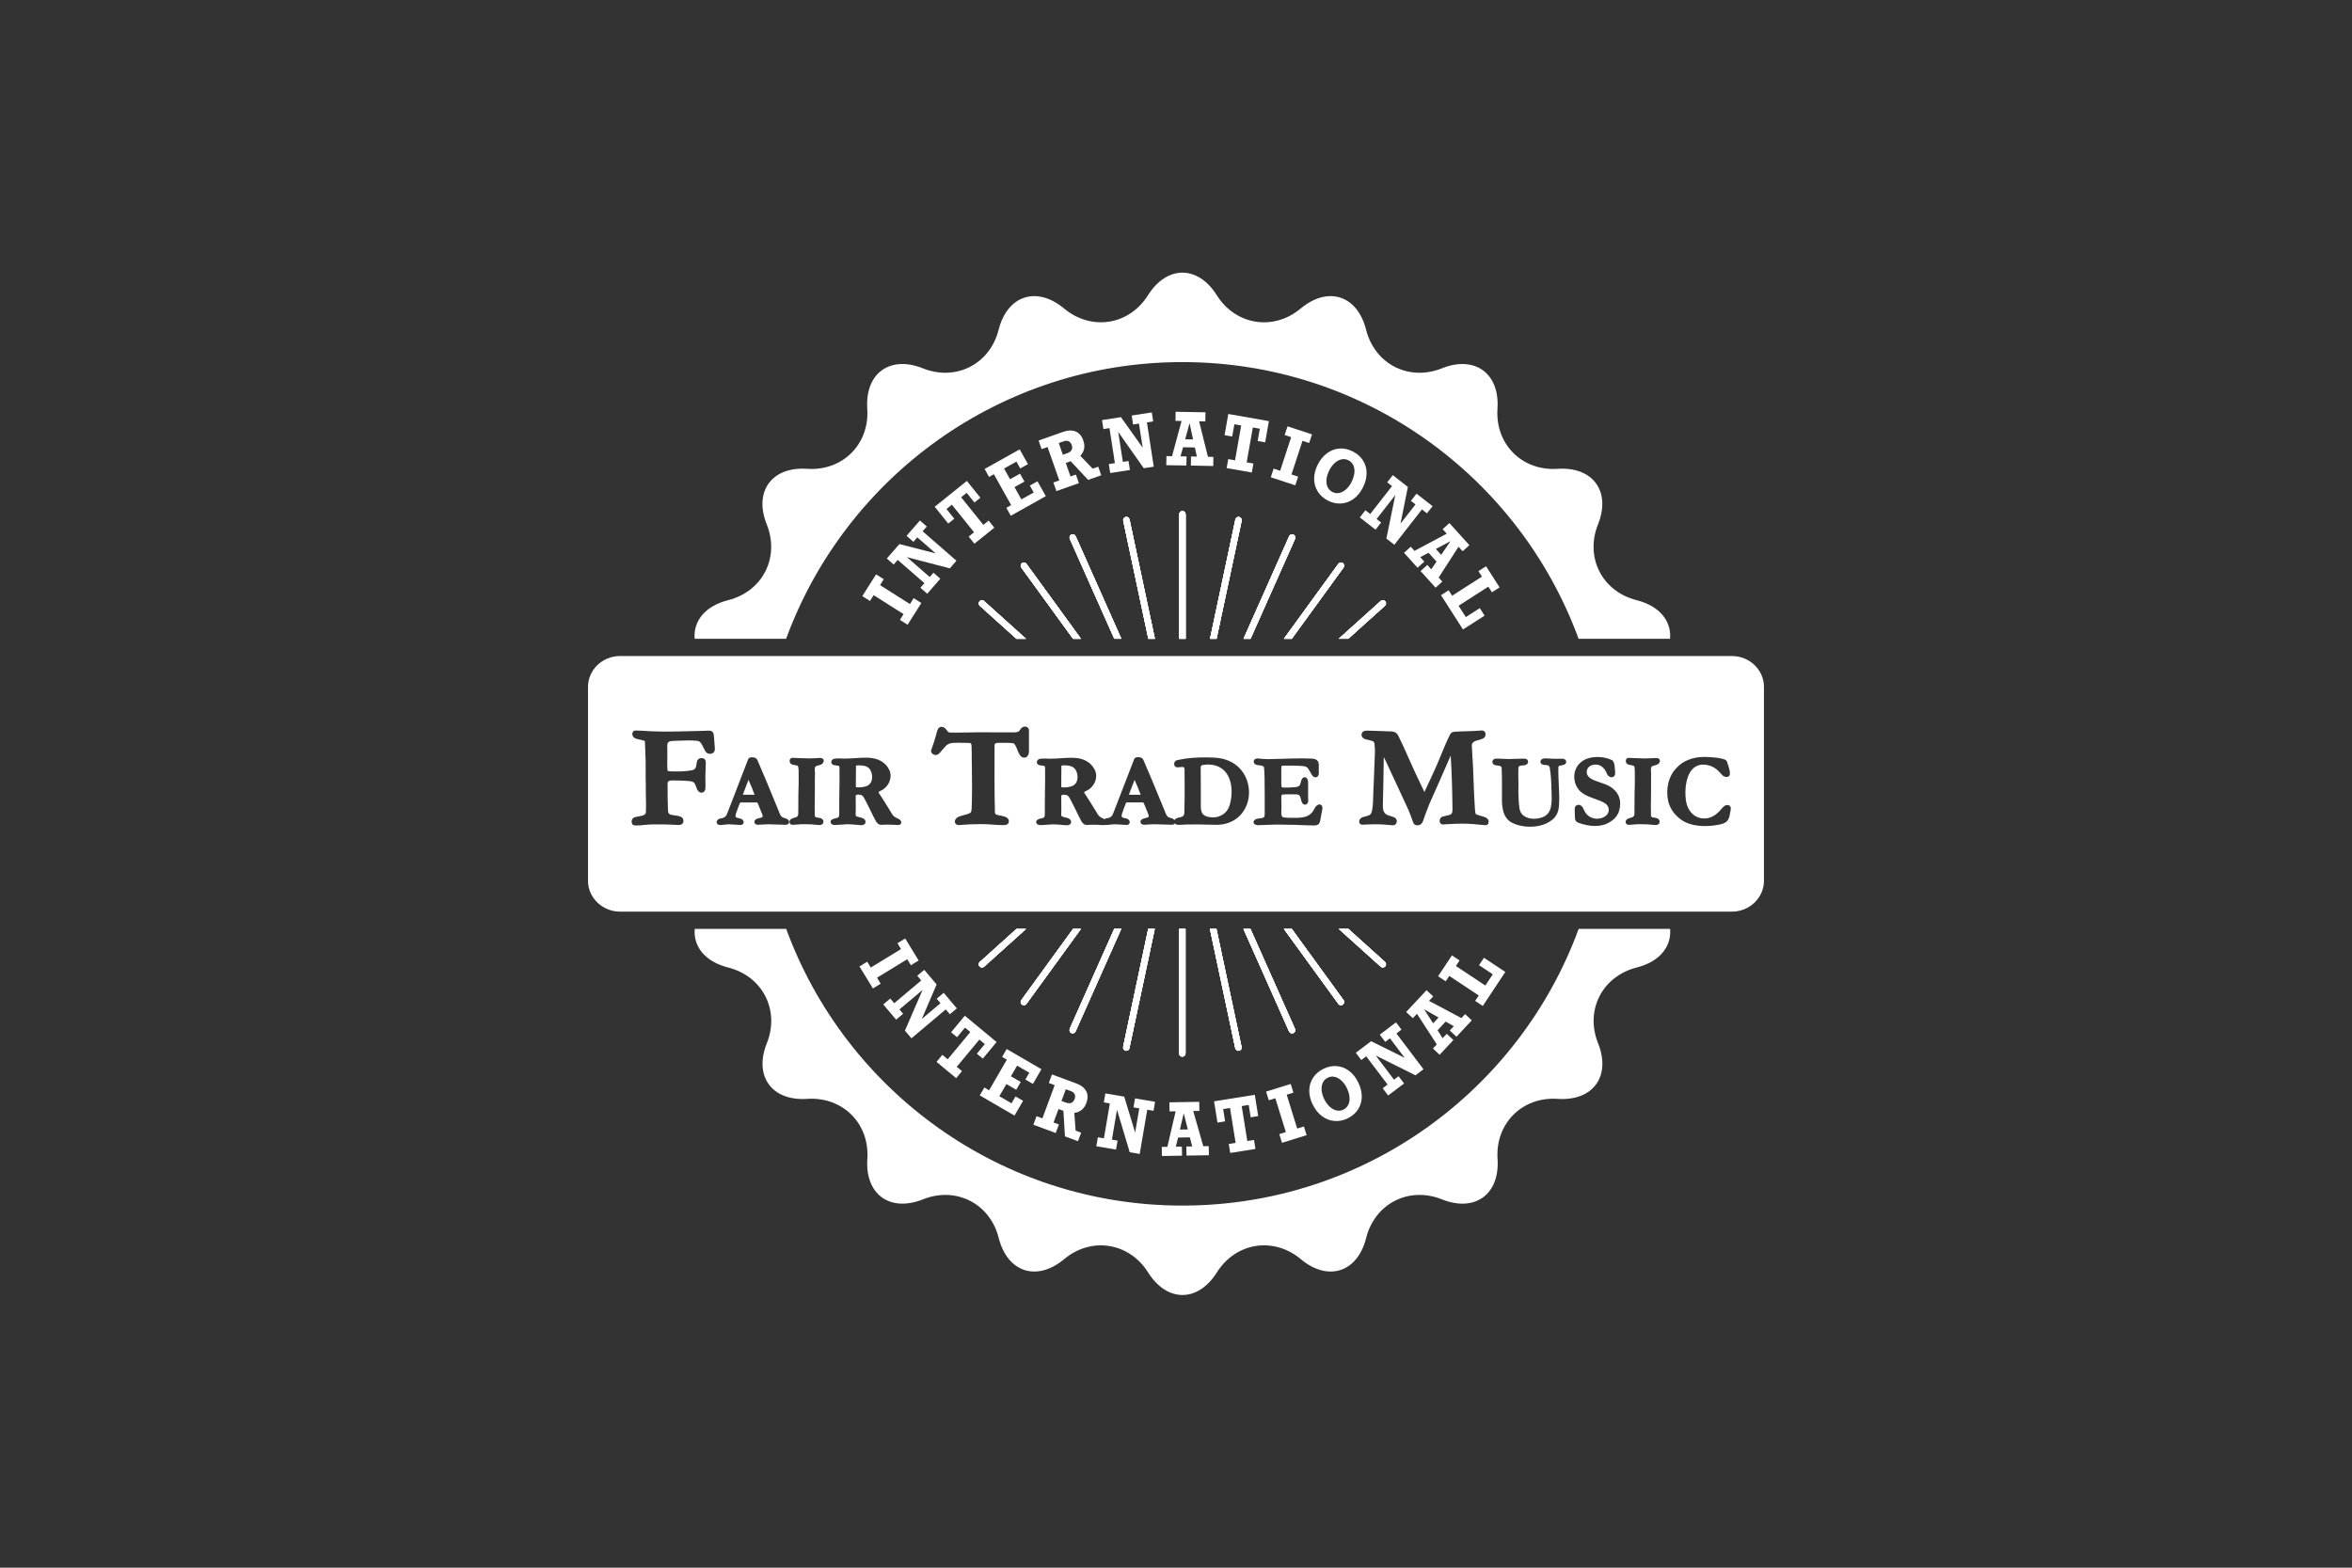 <?xml version="1.0" encoding="UTF-8"?>
<svg id="Layer_1" data-name="Layer 1" xmlns="http://www.w3.org/2000/svg" width="600" height="400" viewBox="0 0 600 400">
  <rect x="0" y="0" width="600" height="400" fill="#333333" stroke="none"/>
  <defs>
    <style>
      .cls-1 {
        fill: none;
      }

      .cls-2 {
        fill: #fff;
      }
    </style>
  </defs>
  <g id="Layer_1-2" data-name="Layer 1-2">
    <g id="uuid-31da2e78-f95e-4479-af56-b3651d4ea91a">
      <g>
        <path class="cls-2" d="M301.63,307.61c-46.43,0-85.99-29.4-101.07-70.6h-23.33c-.4,4.49,2.63,8.37,8.54,9.86,8.79,2.22,13.21,10.91,9.85,19.32-3.37,8.41,1.27,14.8,10.31,14.19,9.04-.6,15.94,6.3,15.33,15.33-.61,9.03,5.78,13.67,14.19,10.31,8.41-3.37,17.11,1.05,19.32,9.84,2.23,8.79,9.73,11.23,16.69,5.42,6.96-5.8,16.6-4.27,21.42,3.39,4.83,7.67,12.71,7.67,17.54,0,4.83-7.67,14.47-9.2,21.42-3.39,6.96,5.81,14.47,3.37,16.67-5.42,2.22-8.79,10.91-13.21,19.33-9.84,8.41,3.37,14.79-1.27,14.19-10.31-.61-9.04,6.29-15.94,15.33-15.33,9.04.61,13.68-5.78,10.31-14.19-3.38-8.41,1.06-17.1,9.84-19.32,5.9-1.49,8.93-5.37,8.54-9.86h-23.33c-15.09,41.2-54.65,70.6-101.07,70.6h-.02Z"/>
        <path class="cls-2" d="M301.63,92.39c46.43,0,85.99,29.4,101.07,70.6h23.33c.4-4.49-2.63-8.37-8.54-9.86-8.78-2.21-13.21-10.91-9.84-19.32,3.37-8.41-1.27-14.79-10.31-14.19-9.05.61-15.95-6.29-15.33-15.33.6-9.04-5.78-13.68-14.19-10.31-8.41,3.37-17.11-1.06-19.33-9.85-2.21-8.79-9.71-11.22-16.67-5.42-6.95,5.81-16.59,4.28-21.42-3.39-4.83-7.67-12.71-7.67-17.54,0-4.82,7.67-14.45,9.19-21.42,3.39-6.95-5.8-14.46-3.37-16.69,5.42-2.21,8.79-10.91,13.22-19.32,9.85-8.41-3.37-14.79,1.27-14.19,10.31.61,9.04-6.29,15.94-15.33,15.33-9.05-.61-13.68,5.78-10.31,14.19,3.37,8.41-1.05,17.11-9.85,19.32-5.9,1.49-8.93,5.37-8.54,9.86h23.33c15.09-41.2,54.65-70.6,101.07-70.6h.02Z"/>
        <g>
          <path class="cls-2" d="M342.73,144.82c.13-.17.18-.39.15-.61s-.15-.41-.33-.53c-.14-.1-.31-.15-.47-.15-.04,0-.09,0-.13,0-.21.03-.41.15-.53.33l-13.9,19.13h2.01l13.2-18.17h0Z"/>
          <path class="cls-2" d="M353.31,154.56c.33-.3.36-.82.06-1.15s-.82-.36-1.15-.06l-10.7,9.63h2.43l9.35-8.42h0Z"/>
          <path class="cls-2" d="M330.36,137.48c.09-.2.09-.42.01-.62-.08-.2-.23-.37-.43-.45-.11-.05-.22-.07-.33-.07-.1,0-.2.02-.29.05-.2.08-.37.23-.45.43l-11.65,26.18h1.79l11.36-25.51h0Z"/>
          <path class="cls-2" d="M274.39,136.81c-.09-.2-.25-.35-.45-.43-.09-.03-.19-.05-.29-.05-.11,0-.23.02-.33.07-.2.09-.35.25-.43.45-.08.2-.07.43.01.62l11.36,25.51h1.79l-11.65-26.18h0Z"/>
          <path class="cls-2" d="M251.05,153.36c-.15-.14-.35-.21-.55-.21-.22,0-.45.09-.61.27-.3.33-.27.85.06,1.15l9.35,8.42h2.43l-10.7-9.63h0Z"/>
          <path class="cls-2" d="M302.45,131.2c0-.45-.37-.81-.81-.81s-.81.37-.81.81v31.79h1.63v-31.79h0Z"/>
          <path class="cls-2" d="M288.13,132.53c-.05-.21-.17-.39-.35-.51-.13-.09-.29-.13-.45-.13-.05,0-.11,0-.17.02-.21.05-.39.17-.51.35-.12.18-.16.4-.11.61l6.4,30.12h1.67l-6.47-30.46h0Z"/>
          <path class="cls-2" d="M261.85,143.86c-.13-.17-.31-.29-.53-.33-.04,0-.09,0-.13,0-.17,0-.33.05-.47.15-.17.13-.29.31-.33.53s.01.43.15.61l13.2,18.17h2.01l-13.9-19.13h0Z"/>
          <path class="cls-2" d="M316.73,132.87c.05-.21,0-.43-.11-.61-.12-.18-.3-.31-.51-.35s-.43,0-.61.11c-.18.12-.31.3-.35.51l-6.47,30.46h1.67l6.4-30.12h0Z"/>
          <path class="cls-2" d="M342.73,144.82c.13-.17.18-.39.15-.61s-.15-.41-.33-.53c-.14-.1-.31-.15-.47-.15-.04,0-.09,0-.13,0-.21.03-.41.15-.53.33l-13.9,19.13h2.01l13.2-18.17h0Z"/>
          <path class="cls-2" d="M353.31,154.56c.33-.3.36-.82.06-1.15s-.82-.36-1.15-.06l-10.7,9.63h2.43l9.35-8.42h0Z"/>
          <path class="cls-2" d="M330.36,137.48c.09-.2.09-.42.01-.62-.08-.2-.23-.37-.43-.45-.11-.05-.22-.07-.33-.07-.1,0-.2.02-.29.05-.2.08-.37.23-.45.43l-11.65,26.18h1.79l11.36-25.51h0Z"/>
          <path class="cls-2" d="M274.39,136.81c-.09-.2-.25-.35-.45-.43-.09-.03-.19-.05-.29-.05-.11,0-.23.02-.33.07-.2.09-.35.25-.43.45-.08.2-.07.43.01.62l11.36,25.51h1.79l-11.65-26.18h0Z"/>
          <path class="cls-2" d="M251.05,153.36c-.15-.14-.35-.21-.55-.21-.22,0-.45.09-.61.27-.3.33-.27.85.06,1.15l9.35,8.42h2.43l-10.7-9.63h0Z"/>
          <path class="cls-2" d="M302.45,131.2c0-.45-.37-.81-.81-.81s-.81.37-.81.81v31.79h1.63v-31.79h0Z"/>
          <path class="cls-2" d="M288.13,132.53c-.05-.21-.17-.39-.35-.51-.13-.09-.29-.13-.45-.13-.05,0-.11,0-.17.02-.21.05-.39.17-.51.35-.12.18-.16.4-.11.61l6.4,30.12h1.67l-6.47-30.46h0Z"/>
          <path class="cls-2" d="M261.85,143.86c-.13-.17-.31-.29-.53-.33-.04,0-.09,0-.13,0-.17,0-.33.05-.47.15-.17.13-.29.31-.33.53s.01.43.15.61l13.2,18.17h2.01l-13.9-19.13h0Z"/>
          <path class="cls-2" d="M316.73,132.87c.05-.21,0-.43-.11-.61-.12-.18-.3-.31-.51-.35s-.43,0-.61.11c-.18.12-.31.3-.35.51l-6.47,30.46h1.67l6.4-30.12h0Z"/>
          <path class="cls-2" d="M342.73,144.82c.13-.17.18-.39.15-.61s-.15-.41-.33-.53c-.14-.1-.31-.15-.47-.15-.04,0-.09,0-.13,0-.21.03-.41.15-.53.33l-13.9,19.13h2.01l13.2-18.17h0Z"/>
          <path class="cls-2" d="M353.31,154.56c.33-.3.36-.82.06-1.15s-.82-.36-1.15-.06l-10.7,9.63h2.43l9.35-8.42h0Z"/>
          <path class="cls-2" d="M330.36,137.48c.09-.2.09-.42.01-.62-.08-.2-.23-.37-.43-.45-.11-.05-.22-.07-.33-.07-.1,0-.2.02-.29.05-.2.08-.37.23-.45.43l-11.65,26.18h1.79l11.36-25.51h0Z"/>
          <path class="cls-2" d="M274.39,136.81c-.09-.2-.25-.35-.45-.43-.09-.03-.19-.05-.29-.05-.11,0-.23.02-.33.07-.2.09-.35.25-.43.45-.08.2-.07.43.01.62l11.36,25.51h1.79l-11.65-26.18h0Z"/>
          <path class="cls-2" d="M251.05,153.36c-.15-.14-.35-.21-.55-.21-.22,0-.45.09-.61.27-.3.33-.27.85.06,1.15l9.35,8.42h2.43l-10.7-9.63h0Z"/>
          <path class="cls-2" d="M302.45,131.2c0-.45-.37-.81-.81-.81s-.81.37-.81.81v31.79h1.63v-31.79h0Z"/>
          <path class="cls-2" d="M288.13,132.53c-.05-.21-.17-.39-.35-.51-.13-.09-.29-.13-.45-.13-.05,0-.11,0-.17.02-.21.05-.39.17-.51.35-.12.18-.16.4-.11.61l6.4,30.12h1.67l-6.47-30.46h0Z"/>
          <path class="cls-2" d="M261.85,143.86c-.13-.17-.31-.29-.53-.33-.04,0-.09,0-.13,0-.17,0-.33.05-.47.15-.17.13-.29.31-.33.53s.01.43.15.61l13.2,18.17h2.01l-13.9-19.13h0Z"/>
          <path class="cls-2" d="M316.73,132.87c.05-.21,0-.43-.11-.61-.12-.18-.3-.31-.51-.35s-.43,0-.61.11c-.18.12-.31.3-.35.51l-6.47,30.46h1.67l6.4-30.12h0Z"/>
          <path class="cls-2" d="M342.73,144.82c.13-.17.18-.39.15-.61s-.15-.41-.33-.53c-.14-.1-.31-.15-.47-.15-.04,0-.09,0-.13,0-.21.03-.41.15-.53.33l-13.9,19.13h2.01l13.2-18.17h0Z"/>
          <path class="cls-2" d="M353.31,154.56c.33-.3.36-.82.06-1.15s-.82-.36-1.15-.06l-10.7,9.63h2.43l9.35-8.42h0Z"/>
          <path class="cls-2" d="M330.36,137.48c.09-.2.09-.42.01-.62-.08-.2-.23-.37-.43-.45-.11-.05-.22-.07-.33-.07-.1,0-.2.02-.29.05-.2.08-.37.23-.45.43l-11.65,26.18h1.79l11.36-25.51h0Z"/>
          <path class="cls-2" d="M274.39,136.81c-.09-.2-.25-.35-.45-.43-.09-.03-.19-.05-.29-.05-.11,0-.23.02-.33.07-.2.09-.35.25-.43.45-.08.2-.07.43.01.62l11.36,25.51h1.79l-11.65-26.18h0Z"/>
          <path class="cls-2" d="M251.05,153.36c-.15-.14-.35-.21-.55-.21-.22,0-.45.09-.61.27-.3.33-.27.85.06,1.15l9.35,8.42h2.43l-10.7-9.63h0Z"/>
          <path class="cls-2" d="M302.45,131.2c0-.45-.37-.81-.81-.81s-.81.37-.81.81v31.79h1.63v-31.79h0Z"/>
          <path class="cls-2" d="M288.13,132.53c-.05-.21-.17-.39-.35-.51-.13-.09-.29-.13-.45-.13-.05,0-.11,0-.17.02-.21.05-.39.17-.51.35-.12.18-.16.4-.11.61l6.4,30.12h1.67l-6.47-30.46h0Z"/>
          <path class="cls-2" d="M261.85,143.86c-.13-.17-.31-.29-.53-.33-.04,0-.09,0-.13,0-.17,0-.33.05-.47.15-.17.13-.29.31-.33.53s.01.43.15.61l13.2,18.17h2.01l-13.9-19.13h0Z"/>
          <path class="cls-2" d="M316.73,132.87c.05-.21,0-.43-.11-.61-.12-.18-.3-.31-.51-.35s-.43,0-.61.11c-.18.12-.31.3-.35.51l-6.47,30.46h1.67l6.4-30.12h0Z"/>
        </g>
        <g>
          <path class="cls-2" d="M300.81,268.8c0,.45.37.81.81.81s.81-.37.81-.81v-31.79h-1.63v31.79h0Z"/>
          <path class="cls-2" d="M328.87,263.19c.09.2.25.35.45.43.2.08.43.07.62-.01h0c.2-.09.35-.25.43-.45.08-.2.07-.43-.01-.62l-11.36-25.51h-1.79l11.65,26.18h0Z"/>
          <path class="cls-2" d="M260.53,255.18c-.13.17-.18.39-.15.61s.15.41.33.53.39.18.61.15.41-.15.53-.33l13.9-19.13h-2.01l-13.2,18.17h0Z"/>
          <path class="cls-2" d="M272.9,262.52c-.09.2-.09.42-.01.62s.23.37.43.45h0c.2.09.42.09.62.01s.37-.23.45-.43l11.65-26.18h-1.79l-11.36,25.51h0Z"/>
          <path class="cls-2" d="M315.14,267.47c.05.21.17.39.35.51.18.12.4.16.61.11s.39-.17.51-.35c.12-.18.16-.4.11-.61l-6.4-30.12h-1.67l6.47,30.46h0Z"/>
          <path class="cls-2" d="M249.95,245.44c-.33.3-.36.82-.06,1.15s.82.36,1.15.06l10.7-9.63h-2.43l-9.35,8.42h0Z"/>
          <path class="cls-2" d="M286.53,267.13c-.05.21,0,.43.11.61.12.18.3.31.51.35s.43,0,.61-.11.31-.3.35-.51l6.47-30.46h-1.67l-6.4,30.12h0Z"/>
          <path class="cls-2" d="M341.41,256.14c.13.17.31.29.53.33.21.03.43-.01.61-.15.17-.13.29-.31.33-.53.03-.21-.01-.43-.15-.61l-13.2-18.17h-2.01l13.9,19.13h0Z"/>
          <path class="cls-2" d="M352.21,246.64c.33.3.85.27,1.15-.06s.27-.85-.06-1.15l-9.35-8.42h-2.43l10.7,9.63h0Z"/>
          <path class="cls-2" d="M300.81,268.8c0,.45.37.81.81.81s.81-.37.81-.81v-31.79h-1.63v31.79h0Z"/>
          <path class="cls-2" d="M328.87,263.19c.09.2.25.35.45.43.2.08.43.07.62-.01h0c.2-.09.35-.25.43-.45.08-.2.07-.43-.01-.62l-11.36-25.51h-1.79l11.65,26.18h0Z"/>
          <path class="cls-2" d="M260.53,255.18c-.13.17-.18.39-.15.61s.15.41.33.53.39.18.61.15.41-.15.53-.33l13.9-19.13h-2.01l-13.2,18.17h0Z"/>
          <path class="cls-2" d="M272.9,262.52c-.09.2-.09.42-.01.62s.23.37.43.45h0c.2.09.42.09.62.01s.37-.23.45-.43l11.65-26.18h-1.79l-11.36,25.51h0Z"/>
          <path class="cls-2" d="M315.14,267.47c.05.21.17.39.35.51.18.12.4.16.61.11s.39-.17.51-.35c.12-.18.16-.4.11-.61l-6.4-30.12h-1.67l6.47,30.46h0Z"/>
          <path class="cls-2" d="M249.95,245.44c-.33.3-.36.82-.06,1.15s.82.36,1.15.06l10.7-9.63h-2.43l-9.35,8.42h0Z"/>
          <path class="cls-2" d="M286.53,267.13c-.05.21,0,.43.11.61.12.18.3.31.51.35s.43,0,.61-.11.31-.3.35-.51l6.47-30.46h-1.67l-6.4,30.12h0Z"/>
          <path class="cls-2" d="M341.41,256.14c.13.17.31.29.53.33.21.03.43-.01.61-.15.17-.13.29-.31.33-.53.03-.21-.01-.43-.15-.61l-13.2-18.17h-2.01l13.9,19.13h0Z"/>
          <path class="cls-2" d="M352.21,246.64c.33.3.85.27,1.15-.06s.27-.85-.06-1.15l-9.35-8.42h-2.43l10.7,9.63h0Z"/>
          <path class="cls-2" d="M300.81,268.8c0,.45.37.81.81.81s.81-.37.81-.81v-31.79h-1.63v31.79h0Z"/>
          <path class="cls-2" d="M328.87,263.19c.09.2.25.35.45.43.2.08.43.07.62-.01h0c.2-.09.35-.25.43-.45.08-.2.07-.43-.01-.62l-11.36-25.51h-1.79l11.65,26.18h0Z"/>
          <path class="cls-2" d="M260.53,255.18c-.13.17-.18.39-.15.61s.15.41.33.53.39.18.61.15.41-.15.53-.33l13.9-19.13h-2.01l-13.2,18.17h0Z"/>
          <path class="cls-2" d="M272.9,262.52c-.09.2-.09.42-.01.62s.23.37.43.45h0c.2.09.42.09.62.01s.37-.23.45-.43l11.65-26.18h-1.79l-11.36,25.51h0Z"/>
          <path class="cls-2" d="M315.14,267.47c.05.21.17.39.35.51.18.12.4.16.61.11s.39-.17.51-.35c.12-.18.16-.4.11-.61l-6.4-30.12h-1.67l6.47,30.46h0Z"/>
          <path class="cls-2" d="M249.95,245.44c-.33.3-.36.82-.06,1.15s.82.36,1.15.06l10.7-9.63h-2.43l-9.35,8.42h0Z"/>
          <path class="cls-2" d="M286.53,267.13c-.05.21,0,.43.11.61.12.18.3.31.51.35s.43,0,.61-.11.31-.3.35-.51l6.47-30.46h-1.67l-6.4,30.12h0Z"/>
          <path class="cls-2" d="M341.41,256.14c.13.17.31.29.53.33.21.03.43-.01.61-.15.17-.13.29-.31.33-.53.03-.21-.01-.43-.15-.61l-13.2-18.17h-2.01l13.9,19.13h0Z"/>
          <path class="cls-2" d="M352.21,246.64c.33.3.85.27,1.15-.06s.27-.85-.06-1.15l-9.35-8.42h-2.43l10.7,9.63h0Z"/>
          <path class="cls-2" d="M300.81,268.8c0,.45.37.81.81.81s.81-.37.81-.81v-31.79h-1.63v31.79h0Z"/>
          <path class="cls-2" d="M328.87,263.19c.09.2.25.35.45.43.2.08.43.07.62-.01h0c.2-.09.35-.25.43-.45.08-.2.07-.43-.01-.62l-11.36-25.51h-1.79l11.65,26.18h0Z"/>
          <path class="cls-2" d="M260.53,255.18c-.13.17-.18.39-.15.61s.15.41.33.53.39.18.61.15.41-.15.53-.33l13.9-19.13h-2.01l-13.2,18.17h0Z"/>
          <path class="cls-2" d="M272.9,262.52c-.09.2-.09.42-.01.62s.23.37.43.45h0c.2.09.42.09.62.01s.37-.23.45-.43l11.65-26.18h-1.79l-11.36,25.51h0Z"/>
          <path class="cls-2" d="M315.14,267.47c.05.21.17.39.35.51.18.12.4.16.61.11s.39-.17.51-.35c.12-.18.16-.4.11-.61l-6.4-30.12h-1.67l6.47,30.46h0Z"/>
          <path class="cls-2" d="M249.95,245.44c-.33.3-.36.82-.06,1.15s.82.36,1.15.06l10.7-9.63h-2.43l-9.35,8.42h0Z"/>
          <path class="cls-2" d="M286.53,267.13c-.05.21,0,.43.11.61.12.18.3.31.51.35s.43,0,.61-.11.31-.3.35-.51l6.47-30.46h-1.67l-6.4,30.12h0Z"/>
          <path class="cls-2" d="M341.41,256.14c.13.17.31.29.53.33.21.03.43-.01.61-.15.17-.13.29-.31.33-.53.03-.21-.01-.43-.15-.61l-13.2-18.17h-2.01l13.9,19.13h0Z"/>
          <path class="cls-2" d="M352.21,246.64c.33.3.85.27,1.15-.06s.27-.85-.06-1.15l-9.35-8.42h-2.43l10.7,9.63h0Z"/>
        </g>
        <g>
          <path class="cls-2" d="M290.64,202.8h.35c-.37-1.07-.95-2.47-1.56-3.81-.21.53-.45,1.15-.67,1.75-.2.53-.4,1.04-.56,1.45-.06.16-.12.31-.17.45-.01.05-.03.09-.05.13.48.02,1.03.02,1.56.02.39,0,.77,0,1.1,0h0Z"/>
          <path class="cls-2" d="M313.55,205.83c1.11-3.15,1.05-8.38-2.57-10.15-.77-.39-1.77-.61-2.79-.61-.25,0-.51.01-.76.04-.35.04-.88.1-1.02.28l-.03.03c-.11.15-.09.79-.07,1.17,0,.27.02.51,0,.73,0,.71,0,1.45.01,2.18,0,.63,0,1.27.01,1.88-.02.62,0,1.28,0,1.92,0,.63.02,1.27,0,1.86-.01.93,0,1.97.5,2.53.64.75,1.86.86,2.53.86.35,0,.71-.03,1.05-.09,1.49-.33,2.64-1.29,3.13-2.64h0Z"/>
          <path class="cls-2" d="M272.57,195.34h-.2c-.26-.03-.58-.07-.89-.07-.43,0-.61.06-.69.09-.04.07-.04.27-.03.41v.23c0,1.33-.01,2.55-.03,3.84v.53c0,.18-.01.39.06.47h.01s.07.07.39.07h.51c1.08-.07,2.17-.24,2.77-1.11.68-.99.5-2.82-.36-3.75-.39-.37-.94-.62-1.55-.69h0v-.02Z"/>
          <path class="cls-2" d="M220.17,195.34h-.2c-.26-.03-.58-.07-.89-.07-.43,0-.61.06-.69.09-.04.07-.04.27-.03.41v.23c0,1.31-.01,2.53-.03,3.81v.55c-.01.18-.02.39.06.47h.01s.07.07.39.07h.51c1.08-.07,2.17-.24,2.77-1.11.68-.99.5-2.82-.36-3.75-.39-.37-.94-.62-1.55-.69h0Z"/>
          <path class="cls-2" d="M192.15,202.8h.35c-.37-1.07-.95-2.47-1.56-3.81-.21.53-.45,1.15-.67,1.75-.2.53-.4,1.04-.56,1.45-.06.16-.12.31-.17.45-.01.05-.03.09-.05.13.48.02,1.03.02,1.56.02.39,0,.77,0,1.1,0h0Z"/>
          <path class="cls-2" d="M441.85,167.39H158.15c-4.49,0-8.15,3.55-8.15,7.87v49.47c0,4.33,3.67,7.87,8.15,7.87h283.69c4.49,0,8.15-3.55,8.15-7.87v-49.47c0-4.33-3.67-7.87-8.15-7.87h0ZM182.1,191.91c-.2.27-.57.43-.98.43-.26,0-.52-.07-.72-.19-.39-.21-.64-.74-.84-1.17-.03-.07-.07-.15-.1-.21l-.11-.22c-.47-.96-.77-1.5-1.65-1.53-.59-.07-1.21-.1-1.95-.1-.65,0-1.32.02-1.97.05-.43.01-.85.03-1.25.04-.17.02-.37.03-.58.03-.91.03-1.49.1-1.67.71-.08.31-.06.87-.05,1.36,0,.19.01.39.01.57.01.6,0,1.19-.01,1.81,0,.23,0,.46-.01.7-.01.89,0,1.63.05,2.19.01.1.04.26.09.31.07.07.27.09.37.11.32.03.69.03,1.01.03h1.31c1.31,0,2.37-.09,3.42-.29,1.02-.21,1.11-.85,1.21-1.59.08-.59.18-1.31.96-1.48.15-.02.26-.03.37-.03.33,0,.59.1.77.29.32.35.29.87.26,1.38,0,.15-.02.3-.02.44l-.03.85c-.03.67-.04,1.17-.05,1.87,0,.27,0,.57.01.88.02.74.05,1.57-.03,2.25-.09.51-.48.85-.97.85-.18,0-.36-.05-.51-.15-.4-.24-.57-.6-.71-.95l-.04-.11c-.5-1.37-.61-1.65-1.98-1.75-1.25-.13-2.64-.15-3.59-.15h-.61c-.55,0-.87.07-1.03.24-.13.13-.19.35-.18.67-.03,2.06.03,4.54.09,6.47.07.99.14,1.28,1.13,1.43.2.05.43.07.67.11.77.1,1.65.21,2.01.8.18.3.19.66.05,1.08v.03s-.03.03-.03.03c-.3.49-.87.49-1.05.49h-.2c-.31,0-.71-.03-1.17-.05h-.05c-1.19-.08-1.86-.09-3.12-.09h-1.43c-.81,0-1.69,0-2.55.11h-.06c-.69.08-1.4.16-2.12.16-.16,0-.32,0-.49-.01-.11,0-.45-.02-.65-.29l-.05-.07v-.03c-.21-.41-.2-.83,0-1.19.19-.33.54-.55.96-.59.23-.06.48-.11.74-.15,1.08-.19,1.75-.35,1.79-1.13.07-1.2.03-2.52,0-3.79-.02-1.04-.05-2.11-.02-3.13-.06-1.15-.05-2.32-.04-3.45,0-.91.01-1.85-.01-2.78-.02-.5-.04-1.2-.07-1.91-.04-1.19-.09-2.41-.11-2.89-.01-.1-.02-.12-.03-.13-.15-.12-.89-.29-1.2-.35l-.23-.05c-.11-.03-.2-.05-.29-.07-.47-.11-1-.23-1.28-.69-.22-.35-.25-.79-.08-1.12.12-.23.36-.37.67-.4h.29c.29,0,.63.01.94.03.15,0,.31.01.45.02h.08c1.51.11,3.07.21,5.49.22h.36c2.14,0,4.32-.05,6.43-.11.96-.03,1.92-.05,2.88-.07.5,0,.97-.03,1.36-.05.17,0,.47-.02.48-.02.41,0,.71.11.91.31.33.37.35.81.37,1.21,0,.12.01.24.03.35l.07.85c.04.51.09,1.05.11,1.43,0,.07,0,.14.01.2.02.35.05.8-.24,1.17h.01-.01ZM201.27,209.92c-.09.3-.37.49-.74.53h-.03c-.65,0-1.3-.03-1.93-.06-.78-.03-1.59-.07-2.37-.07-.71,0-1.35.03-1.93.08-.15,0-.27.01-.39.02-.15,0-.29.02-.43.02-.1,0-.21,0-.31-.01-.38-.07-.65-.31-.69-.63-.05-.33.15-.64.51-.81.23-.13.52-.19.81-.26.19-.05.38-.09.51-.15.2-.07.24-.15.25-.18.1-.23-.11-.71-.19-.91-.13-.29-.26-.63-.41-1-.23-.57-.48-1.22-.73-1.72,0-.01-.01-.01-.01-.01,0,0-.03,0-.12-.01h-3.49c-.12,0-.23,0-.33,0h-.21c-.17,0-.22.03-.26.08-.33.75-.77,2.01-1.01,2.71-.15.41-.17.7-.07.88.08.15.28.25.57.3l.15.03c.42.09,1.05.21,1.25.81.07.22.05.44-.09.62-.14.2-.39.31-.65.31h-.09c-.35,0-.96-.05-1.55-.09-.4-.03-.8-.05-1.12-.07h-.25c-.37,0-.75.05-1.13.09-.36.04-.74.09-1.1.09h0c-.28,0-.51-.09-.67-.25l-.03-.03c-.13-.15-.18-.32-.17-.51.01-.21.13-.42.31-.58.19-.19.53-.28.91-.36h.07c.67-.11,1.15-.5,1.35-1.09.1-.26.26-.67.46-1.19l1.64-4.23c.49-1.3,1.58-4.1,2.43-6.3l.87-2.25c.19-.49.75-.49.92-.49h.26c.65.04,1.05.31,1.21.79,1.49,3.38,3.05,7.21,4.57,10.91.39.93.76,1.85,1.13,2.75.18.39.4.78.77.91.11.04.23.07.35.11.31.09.66.18.91.41.28.23.4.57.31.87h0v-.06ZM207.89,196.92c.01.27.03.55,0,.82-.03,1.23-.02,2.31-.01,3.37,0,1.16,0,2.25-.03,3.5-.04.75-.02,1.5,0,2.29v.25c.01.14.01.3,0,.47,0,.25,0,.51.05.67.1.23.39.29.85.35.31.04.64.09.89.26.25.15.42.45.43.75,0,.29-.13.54-.37.69-.11.07-.35.17-.55.17h-.07c-.37,0-.77-.05-1.17-.09-.35-.04-.71-.08-1.03-.09-.53-.01-1.13-.03-1.71-.03-.3,0-.59,0-.87.01-.43.02-1.15.08-1.79.13h-.07c-.07.01-.15.01-.22.01-.09,0-.39,0-.61-.21l-.07-.08-.02-.04c-.17-.33-.12-.59-.05-.75.2-.45.79-.61,1.26-.75.15-.04.3-.09.39-.13.24-.09.49-.26.52-.87.02-.94.02-1.89.02-2.8,0-1.13,0-2.29.04-3.43.06-1.13.05-1.85.04-3.06v-.62c0-.75.02-1.51-.13-2.15-.08-.22-.38-.28-.86-.35-.42-.06-.89-.13-1.15-.49-.16-.23-.19-.53-.11-.9v-.04l.03-.03c.13-.26.38-.39.75-.39.11,0,.21,0,.33.02.09,0,.17.01.26.01h.07l.62.03c.9.04,1.84.08,2.61.09h.15c.65,0,1.38-.04,2.09-.08h.15c.15-.03.35-.04.54-.04s.75,0,.97.39c.14.24.1.54-.11.89-.25.38-.73.51-1.19.63-.3.08-.64.17-.76.31-.2.36-.17.81-.15,1.29h.03ZM229.86,210.17l-.03.05-.05.04c-.24.22-.61.25-.86.25-.23,0-.47-.02-.7-.05-.19-.02-.38-.03-.53-.03h-.05c-.4-.01-.89-.03-1.39-.03s-.89.02-1.25.05h-.19c-.12,0-.28,0-.45-.06-.66-.26-.97-.91-1.25-1.49-.11-.22-.2-.43-.31-.59h0s-.02-.03-.02-.03c-.63-1.31-1.31-2.71-1.99-4.01-.07-.12-.15-.25-.21-.39-.27-.51-.51-.95-.99-1.05-.27-.06-.49-.09-.69-.09-.58,0-.6.25-.61.38-.01.54,0,1.13.01,1.69.01.59.03,1.21.01,1.79.01.19,0,.4-.02.61-.03.43-.07.87.15,1.05.11.09.45.17.74.24.71.16,1.79.41,1.59,1.43v.05l-.03.05c-.27.51-.84.51-1.03.51-.17,0-.33-.01-.49-.03-.13-.01-.26-.03-.37-.03l-.57-.05c-.65-.05-1.39-.12-1.94-.12h-.23c-.51.01-1.05.06-1.59.1-.48.03-.99.07-1.44.09h-.12c-.37,0-.83-.15-1.01-.47-.07-.13-.15-.38.05-.7l.04-.05c.31-.33.73-.41,1.09-.49.14-.03.27-.05.39-.09.53-.12.57-.43.57-1.15v-2.39c0-1.01.02-2.03.03-3.07.03-1.93.07-3.91.03-5.8,0-.11,0-.23,0-.35,0-.39-.02-.43-.15-.49h-.02s-.02-.03-.02-.03c-.07-.05-.36-.08-.55-.1-.48-.05-1.03-.11-1.25-.49-.09-.14-.15-.37-.03-.71v-.04c.17-.3.53-.5.96-.53.25-.02.55-.03.9-.03.42,0,.86.01,1.23.03h.53c.83,0,1.67-.06,2.49-.11.83-.06,1.68-.12,2.54-.12.33,0,.65,0,.96.03,2.39.13,4.2,1.22,5.1,3.07.44.9.46,1.95.07,2.96-.43,1.1-1.31,2.01-2.35,2.43-.39.17-.45.3-.45.32,0,.03,0,.07.04.13,1.01,1.53,2.09,3.26,2.63,4.15.16.23.31.49.45.74.34.6.67,1.16,1.25,1.43.1.05.2.1.31.15.41.19.93.42,1.08.84.07.19.05.39-.04.59h0s0,.01,0,.01ZM262.13,192.95c-.23.25-.53.37-.89.37h-.09c-.88-.12-1.25-1.07-1.62-2-.31-.8-.64-1.63-1.19-1.71-.64-.07-1.65-.08-2.46-.08h-1.3c-.31,0-.83.07-.87.57v.81c-.02,5.47-.04,11.13.1,16.35.01.55.38.66,1.27.81l.15.03c.1.02.19.04.28.06.72.15,2.06.43,1.83,1.64v.04c-.23.69-1.07.69-1.4.69h-.13c-1.12-.01-1.95-.07-3.02-.16-.75-.07-1.71-.1-2.77-.1-1.68,0-3.6.09-5.13.23-.08.01-.17.02-.27.02-.51,0-.89-.24-1.01-.65-.13-.46.13-.99.63-1.31.49-.29,1.09-.44,1.67-.59.6-.15,1.21-.31,1.66-.6.25-.25.28-.72.3-1.13v-.1c.06-1.22.09-2.9.1-5.14,0-1.45-.03-3.73-.05-5.55-.01-.85-.02-1.59-.03-2.11v-.69c0-.56-.01-1.15-.03-1.7v-.23c-.03-.92-.09-1.14-.61-1.16-.67-.03-1.67-.04-2.47-.04h-.81c-1.08,0-2.1.09-2.79.93l-.02.03c-.32.32-.64.69-.94,1.05-.13.15-.27.31-.4.47-.13.17-.59.61-.99.64h-.11c-.36,0-.73-.16-.96-.41-.18-.2-.27-.45-.24-.69v-.06c.12-.36.25-.72.39-1.13.24-.68.51-1.45.79-2.49.07-.19.13-.43.19-.67.16-.63.33-1.29.71-1.56l.05-.03c.21-.11.39-.15.57-.15.66,0,1.11.59,1.43,1.02.09.12.17.23.25.31.17.11.37.13.62.13h.55c.11,0,.23,0,.35.01h.86c.86,0,1.72-.02,2.56-.03.85-.02,1.72-.04,2.59-.04h.39c2.03.01,4.27.01,6.23.01h2.69c.53-.02,1.04-.04,1.33-.44l.05-.07c.2-.3.43-.65.81-.83.17-.09.37-.13.55-.13.29,0,.56.11.75.31s.28.47.26.77c0,.33,0,.8,0,1.29v1.99c0,.61,0,1.23,0,1.79.04.54-.11,1.07-.41,1.39h.02ZM318.55,203.4c-.57,4.06-3.59,6.83-7.69,7.04-.28,0-.55.01-.82.01-.78,0-1.59-.03-2.37-.05-.78-.03-1.59-.05-2.37-.05-.33,0-.65,0-.97.01h-.59c-.83,0-1.53.02-2.4.08-.18.01-.38.02-.57.02-.39,0-.86-.05-1.1-.37-.13.2-.36.33-.65.35h-.03c-.65,0-1.3-.03-1.93-.06-.78-.03-1.59-.07-2.37-.07-.71,0-1.35.03-1.93.08-.15,0-.27.01-.39.02-.15,0-.29.02-.43.02-.1,0-.21,0-.31-.01-.38-.07-.65-.31-.69-.63-.05-.33.15-.64.51-.81.22-.13.52-.19.81-.26.19-.05.38-.09.51-.15.2-.07.24-.15.25-.18.1-.23-.11-.71-.19-.91-.13-.29-.26-.63-.41-1-.23-.57-.48-1.23-.73-1.72,0-.01-.01-.01-.01-.01,0,0-.03,0-.12-.01h-3.49c-.12,0-.23,0-.33,0h-.21c-.17,0-.22.03-.26.08-.33.75-.77,2.01-1.01,2.71-.15.41-.17.7-.07.88.08.15.28.25.57.3l.15.03c.42.09,1.05.21,1.25.81.07.22.05.44-.09.62-.14.2-.39.31-.65.31h-.09c-.35,0-.96-.05-1.55-.09-.4-.03-.8-.05-1.12-.07h-.25c-.37,0-.75.05-1.13.09-.36.04-.74.09-1.1.09h0c-.1,0-.19-.01-.28-.03-.19.06-.39.07-.55.07-.23,0-.47-.02-.7-.05-.19-.02-.38-.03-.53-.03h-.05c-.4-.01-.89-.03-1.39-.03s-.89.02-1.25.05h-.18c-.12,0-.28,0-.45-.06-.66-.26-.97-.91-1.25-1.49-.11-.22-.2-.43-.31-.59h0s-.02-.03-.02-.03c-.63-1.31-1.31-2.71-1.99-4.01-.07-.12-.15-.25-.21-.39-.27-.51-.51-.95-.99-1.05-.27-.06-.49-.09-.69-.09-.58,0-.6.25-.61.38-.01.54,0,1.13.01,1.69.01.59.03,1.21.01,1.79.01.19,0,.4-.02.61-.03.43-.07.87.15,1.05.11.09.45.17.74.24.71.16,1.79.41,1.59,1.43v.05l-.03.05c-.27.51-.84.51-1.03.51-.17,0-.33-.01-.49-.03-.13-.01-.26-.03-.37-.03l-.57-.05c-.65-.05-1.39-.12-1.94-.12h-.23c-.51.01-1.05.06-1.58.1-.48.03-.99.07-1.44.09h-.12c-.37,0-.83-.15-1.01-.47-.07-.13-.15-.38.05-.7l.04-.05c.31-.33.73-.41,1.09-.49.14-.03.27-.05.39-.09.53-.12.57-.43.57-1.15v-2.39c0-1.01.02-2.03.03-3.07.03-1.93.07-3.91.03-5.8,0-.11,0-.23,0-.35,0-.39-.02-.43-.15-.49h-.02s-.02-.03-.02-.03c-.07-.05-.36-.08-.55-.1-.48-.05-1.03-.11-1.25-.49-.09-.14-.15-.37-.03-.71v-.04c.17-.3.53-.5.96-.53.25-.02.55-.03.9-.03.42,0,.86.01,1.23.03h.53c.83,0,1.67-.06,2.49-.11.83-.06,1.68-.12,2.54-.12.33,0,.65,0,.96.03,2.39.13,4.2,1.22,5.1,3.07.44.9.46,1.95.07,2.96-.43,1.1-1.31,2.01-2.35,2.43-.39.17-.45.3-.45.32,0,.03,0,.07.04.13,1.01,1.53,2.08,3.25,2.63,4.15.16.23.31.49.45.74.34.6.67,1.16,1.25,1.43.1.05.2.1.31.15.17.07.35.15.51.25.19-.12.47-.19.76-.26h.07c.67-.11,1.15-.5,1.35-1.09.1-.26.26-.67.46-1.19l1.64-4.23c.49-1.31,1.59-4.12,2.44-6.32l.86-2.23c.19-.49.75-.49.92-.49h.26c.65.04,1.05.31,1.21.79,1.49,3.38,3.05,7.21,4.57,10.91.39.93.76,1.86,1.13,2.75.18.39.4.78.77.91.11.04.23.07.35.11.31.09.66.18.91.41.07.06.13.13.18.19,0-.02.01-.05.03-.07v-.03s.07-.07.07-.07h.01c.31-.35.77-.45,1.17-.53.25-.05.47-.1.65-.19.55-.29.57-.69.58-1.4,0-.18,0-.36.01-.55v-.7c.03-.65.04-1.32.05-1.93v-4.63l-.02-2.32v-.26c0-.53-.03-.76-.27-.85-.09-.03-.19-.04-.33-.04-.16,0-.33.02-.52.04s-.39.05-.59.05c-.15,0-.29-.01-.42-.05h-.04c-.19-.09-.33-.23-.41-.44-.1-.25-.09-.55.03-.8.19-.44.6-.53.93-.61h.07c2.43-.53,4.6-.63,7.1-.63h.35c1.84.04,3.17.07,4.72.61,4.64,1.58,6.23,6.07,5.74,9.57h0v-.04ZM337.27,206.83l-.13.65c-.07.37-.15.75-.2,1.03-.04.15-.06.31-.08.47-.07.48-.15,1.07-.64,1.42-.25.15-.51.19-.69.2-.21,0-.41.01-.6.01-.33,0-.66,0-1.01-.02-.19,0-.39-.01-.59-.02-2.07-.08-4.4-.17-6.86-.17h-1.25c-.63,0-1.34.03-2.09.07-.69.03-1.4.06-2.06.07-.05,0-.12,0-.18,0-.39,0-.89-.13-1.06-.51-.06-.14-.13-.42.15-.75h.01s.01-.03.01-.03c.33-.31.87-.39,1.39-.45.39-.05.8-.11.99-.25.24-.18.25-.57.25-.94v-.16c0-.82,0-1.9,0-2.95v-.94c-.02-.82-.02-1.68-.02-2.51,0-1.73,0-3.51-.15-5.21-.07-.41-.53-.49-1.25-.58-.25-.03-.49-.05-.7-.11-.31-.07-.59-.34-.67-.67-.07-.28.03-.55.25-.73l.03-.02c.21-.15.43-.21.69-.21.16,0,.31.02.47.04.11.01.21.03.31.03.62.07,1.4.11,2.01.11,1.14-.02,2.3-.06,3.43-.09,1.63-.05,3.31-.11,4.96-.11.91,0,1.75.01,2.55.05.76.04,1.23.2,1.53.53.35.39.39.95.35,1.77-.01.19,0,.43,0,.68.03.69.05,1.41-.41,1.68-.15.08-.29.12-.43.12-.64,0-1.01-.72-1.25-1.19l-.04-.08-.11-.19c-.27-.49-.55-1-.97-1.21-.45-.2-1.03-.22-1.59-.24-.25,0-.51-.02-.77-.05-.5-.02-1.09-.03-1.76-.03-.59,0-1.2,0-1.79.03-.37.01-.4.07-.41.11-.05.78-.04,1.73-.03,2.63,0,.43,0,.85,0,1.26.01.14,0,.31,0,.51-.02.82.05,1.03.36,1.05.28.01.59.02.92.02.65,0,1.38-.03,2.13-.09.31-.03.97-.1,1.22-.43v-.02s.03-.01.03-.01c.12-.12.19-.42.27-.71.11-.41.22-.88.55-1.19.15-.13.31-.19.48-.19.11,0,.21.03.31.08.58.36.57,1.05.57,1.57v1.23c-.02,1.03-.03,1.91.02,3.04.03.3-.05.61-.25.81-.15.17-.35.27-.57.27-.33,0-.62-.22-.79-.6-.1-.24-.16-.49-.22-.73-.12-.47-.23-.91-.53-1.12-.24-.17-.72-.19-1.28-.19h-.77c-.77,0-1.49.01-1.99.05h-.04c-.16,0-.23.05-.27.09-.17.18-.15.68-.15,1.01,0,.34.01.6.02.85.01.48.03.94.01,1.62-.05,1.12-.04,1.81.2,2.08.23.25.85.27,1.86.3h.49s.52.01.71.01c2.31,0,4.15-.17,5.19-2.4.18-.36.66-1.03,1.25-1.03.18,0,.35.07.5.19.37.35.27.86.16,1.4h0,.05ZM379.71,210.08v.03l-.03.03c-.15.27-.42.41-.81.41-.17,0-.35-.03-.52-.05-.15-.02-.29-.04-.4-.04h-.07c-1.4-.15-3.05-.3-4.59-.3h-.52c-1.15,0-2.29.07-3.41.13-.43.03-.86.05-1.29.07h-.05c-.45-.04-.75-.37-.77-.84-.02-.49.29-1.07.81-1.17.39-.12.75-.19,1.05-.26,1.09-.23,1.45-.3,1.42-1.78-.05-4.84-.21-9.79-.45-13.52-.01.03-.03.07-.05.1-1.55,3.59-2.89,6.6-4.18,9.51l-1.19,2.68c-.59,1.45-1.05,2.66-1.36,3.6-.03.09-.05.17-.09.26-.21.69-.51,1.63-1.56,1.63h0c-.05,0-.11,0-.17,0-.47-.02-.79-.24-.95-.65-.11-.27-.27-.72-.42-1.15-.09-.24-.17-.47-.23-.65-.38-1.05-.69-1.72-1.27-2.95l-.24-.52c-.68-1.44-1.34-2.87-1.98-4.27-.67-1.46-1.37-2.97-2.08-4.47,0,0-1.07-2.29-1.3-2.78-.02,1.13-.11,6.5-.12,6.87l-.04,1.93c-.02.99-.05,2.03-.07,2.88-.07,1.62,0,2.88,1.6,3.31h.03c.13.06.29.11.45.15.63.17,1.69.46,1.43,1.57-.09.33-.33.73-1.03.73-.19,0-.38-.03-.57-.05-.15-.02-.3-.04-.41-.04h-.09c-1.14-.12-2.21-.17-3.27-.17-.47,0-.93.01-1.39.03-.25,0-.51.02-.76.03-.43.02-.88.05-1.27.05-.27-.01-.45-.1-.57-.25l-.03-.03c-.29-.4-.2-.96.2-1.34.35-.3.79-.39,1.19-.48.23-.05.45-.1.62-.17.71-.27.89-.42,1.09-1.28.26-1.22.29-2.67.33-4.2.01-.77.03-1.57.09-2.38.04-1.17.11-2.77.17-4.31.06-1.43.13-2.85.16-3.97,0-.69-.03-1.71-.12-2.26-.03-.18-.07-.35-.15-.45-.27-.23-.67-.33-1.18-.45-.11-.03-.23-.06-.36-.09-.75-.11-1.25-.37-1.48-.77-.11-.2-.21-.55,0-1.02v-.02h.01c.26-.47.87-.53,1.37-.53.21,0,.42.01.61.02.15,0,.31.01.43.01h.15l3.65.13c.22.01.43.02.63.02.86.01,1.83.03,2.36,1.04.98,1.96,1.84,3.89,2.75,5.94.74,1.66,1.51,3.38,2.35,5.14.21.44.42.88.63,1.33.31.67.63,1.35.97,2.03.08-.13.16-.32.2-.4v-.03c.44-.93.81-1.74,1.17-2.5.95-2.03,1.77-3.79,2.99-6.8.76-1.86,1.46-3.53,2.27-5.1.29-.46.78-.51,1.13-.55.57-.04,1.09-.06,1.71-.09h.42s.74-.03.74-.03c1.11-.03,2.16-.05,3.25-.15.1,0,.18-.01.27-.02.13-.01.27-.03.41-.03.19,0,.48.02.72.21.21.19.32.47.32.77,0,.33-.13.65-.34.86h-.01s-.02.03-.02.03c-.43.31-.95.45-1.45.58-.61.16-1.19.31-1.51.77-.17.22-.19.47-.16.81.03.59.09,1.67.15,2.78.05.93.11,1.89.15,2.55.03.75.07,1.75.11,2.85.09,2.53.21,5.67.37,7.77,0,.08.01.17.02.26.03.36.06.73.17,1.01.05.12.08.14.41.25.08.03.17.05.28.09.21.1.49.17.77.24.65.17,1.39.36,1.71.9.15.27.18.59.07.94h0v.03ZM398.95,195.12c-.2.09-.43.13-.62.16-.28.03-.71.12-.77.34-.07,1.4,0,2.83.07,4.2.03.62.06,1.24.08,1.86.08,1.21.07,2.47,0,3.75-.08,1.58-.6,2.76-1.57,3.6-1.35,1.21-3.47,1.91-5.83,1.91-1.6,0-3.15-.32-4.37-.91-2.55-1.15-2.85-4.03-2.79-6.69v-2.1c0-1.72.02-3.67-.06-5.03-.02-.59-.14-.73-.72-.83-.13-.03-.27-.05-.41-.06-.33-.03-.71-.08-1.01-.35l-.04-.05c-.16-.17-.23-.41-.19-.63.03-.24.18-.45.39-.58.21-.14.49-.15.73-.15h.2c.43,0,.89.03,1.34.05.37.02.75.03,1.1.05h.59c.65,0,1.32-.02,1.97-.05.55-.02,1.1-.03,1.64-.04h.06c.43,0,.71.09.89.29.13.13.21.33.19.55-.02.25-.15.48-.37.63-.25.19-.57.22-.82.24h-.03c-1.14.07-1.28.19-1.27,1.03-.03.9,0,1.77.01,2.61.02.92.04,1.88,0,2.88v.26c.04,1.39.07,2.83.28,4.18.37,2.48,2.93,2.67,3.71,2.67.53,0,1.08-.07,1.59-.21,2.57-.64,3.02-2.69,2.91-5.78-.01-.42-.03-.87-.04-1.33-.05-1.87-.12-3.98-.46-5.81-.18-.51-.54-.56-1.11-.59-.44-.03-.99-.06-1.22-.59l-.02-.05v-.05c-.04-.32.07-.53.18-.65.29-.31.8-.35,1.16-.35.28,0,.58.03.85.05.22.02.43.03.59.03h.13c.39.02.72.03,1.05.03.29,0,.57,0,.88-.02.07,0,.14,0,.21,0,.12,0,.23-.01.35-.01.26,0,.46.03.65.11.31.11.51.38.51.69,0,.33-.22.62-.58.76h0ZM412.73,207.61c-.49,1.09-1.53,1.99-3.11,2.67-.83.31-1.75.47-2.74.47-1.31,0-2.77-.29-4.23-.82-.33-.15-.58-.31-.74-.62h0s-.01-.03-.01-.03c-.14-.35-.15-.88-.15-1.39,0-.22,0-.44-.02-.62v-.04c0-.11,0-.23,0-.36-.03-.45-.06-.97.28-1.27.19-.16.42-.25.67-.25.23,0,.45.07.65.21.11.08.31.27.39.41.11.19.2.39.3.58.22.45.43.88.77,1.22.61.71,1.61,1.13,2.67,1.13.99,0,1.89-.37,2.46-1.01.35-.39.52-.89.47-1.4-.05-.55-.33-1.07-.77-1.41-.77-.54-1.76-.89-2.81-1.27-1.23-.44-2.49-.9-3.46-1.7-1.1-.92-1.75-2.38-1.76-3.89,0-1.45.59-2.79,1.63-3.67.97-.89,2.55-1.4,4.33-1.4,1.37,0,2.72.31,3.73.84l.04.02.07.06c.48.54.53,1.51.58,2.29.01.24.03.46.05.63.07.55-.09.87-.24,1.04-.17.19-.4.29-.66.29-.45,0-.91-.31-1.16-.81h0s-.01-.03-.01-.03c-.57-1.53-1.62-2.4-2.89-2.4-.28,0-.57.04-.88.13-.71.19-1.22.71-1.37,1.37-.15.67.1,1.35.65,1.81.68.57,1.61.88,2.51,1.17.41.13.83.27,1.24.44,1.78.62,3.05,1.67,3.67,3.02.61,1.33.57,2.93-.11,4.63h-.01v-.02ZM421.2,196.92c.01.27.03.55,0,.82-.03,1.23-.02,2.32-.01,3.37,0,1.16,0,2.25-.03,3.49-.04.75-.02,1.51,0,2.31v.24c.01.14.01.3,0,.47,0,.25,0,.51.05.67.1.23.39.29.85.35.31.04.64.09.89.26.25.15.42.45.43.75,0,.29-.13.54-.37.69-.11.07-.35.17-.55.17h-.07c-.37,0-.77-.05-1.17-.09-.35-.04-.71-.08-1.03-.09-.53-.01-1.13-.03-1.71-.03-.3,0-.59,0-.87.01-.43.02-1.15.08-1.79.13h-.07c-.07.01-.15.01-.22.01-.09,0-.39,0-.61-.21l-.07-.07-.02-.04c-.17-.33-.12-.59-.05-.75.2-.45.79-.61,1.26-.75.15-.04.3-.09.39-.13.24-.09.49-.26.52-.87.02-.94.02-1.89.02-2.81,0-1.13,0-2.29.04-3.42.06-1.13.05-1.85.04-3.06v-.62c0-.75.02-1.51-.13-2.15-.08-.22-.38-.28-.86-.35-.42-.06-.89-.13-1.15-.49-.16-.23-.19-.53-.11-.9v-.04l.03-.03c.13-.26.38-.39.75-.39.11,0,.21,0,.33.02.09,0,.17.01.26.01h.07l.62.03c.9.04,1.84.08,2.61.09h.15c.65,0,1.38-.04,2.09-.08h.15c.15-.03.35-.04.54-.04s.75,0,.97.39c.14.24.1.54-.11.89-.25.38-.73.51-1.19.63-.3.08-.64.17-.76.31-.2.36-.17.81-.15,1.3h.03ZM441.51,206.59c-.06.28-.1.55-.15.8-.25,1.45-.42,2.5-2.58,2.97-1.3.27-2.59.41-3.83.41-2.03,0-3.79-.37-5.23-1.09-2.15-1.17-3.71-3.16-4.17-5.34-.69-3.11.15-6.41,2.13-8.4,1.63-1.81,4.15-2.81,7.1-2.81.33,0,.67.01,1.01.04.21.01.42.03.63.04,1.23.08,2.51.17,3.67.62h.03s.06.05.06.05c.17.12.29.28.39.49.17.44.39,1.21.55,1.8.17.65.33,1.37,0,1.79-.1.13-.3.29-.64.29-.17,0-.35-.03-.56-.11-.45-.18-.74-.53-1.03-.87-.14-.16-.27-.31-.4-.44-.89-.9-1.85-1.43-2.96-1.63-.36-.07-.71-.11-1.03-.11-1.15,0-2.1.43-2.84,1.26-1.66,1.88-1.9,5.31-1.6,7.69.36,2.91,2.21,4.79,4.69,4.79.28,0,.57-.02.85-.07,1.31-.25,2.42-1.01,3.61-2.44.19-.23.38-.44.61-.61.26-.2.56-.31.84-.31s.53.11.68.31c.13.15.25.43.15.87h-.01.03Z"/>
        </g>
        <g>
          <path class="cls-2" d="M305.89,107.48l2.26,9.07,1.39.03-.04,2.32-5.71-.11.04-2.32,1.49.03-.51-2.33-3.01-.05-.66,2.31,1.55.03-.04,2.32-5.13-.09.04-2.32,1.43.03,2.43-8.99-1.55-.03.04-2.32,7.61.14-.04,2.32-1.57-.03h0ZM303.46,107.98l-1.12,4.11,2.02.03-.9-4.15h0Z"/>
          <path class="cls-2" d="M231.44,244.75l-7.71,4.71.93,1.53-1.98,1.21-3.43-5.61,1.98-1.21.91,1.49,7.71-4.71-.91-1.49,1.98-1.21,3.43,5.61-1.98,1.21-.93-1.53h0Z"/>
          <path class="cls-2" d="M239.93,255.97l-.97-1.15,1.78-1.5,3.35,3.97-1.78,1.5-1.05-1.24-8.75,7.38-1.66-1.97,4.51-10.39-5.91,4.99.94,1.11-1.78,1.5-3.29-3.89,1.78-1.5,1.01,1.2,6.9-5.82-1.01-1.2,1.78-1.5,3.15,3.73-3.77,8.79,4.76-4.01h0Z"/>
          <path class="cls-2" d="M249.2,268.85l2.03-2.45-1.39-1.15-5.77,6.95,1.34,1.11-1.49,1.79-5.01-4.16,1.49-1.79,1.36,1.13,5.77-6.95-1.36-1.13-2.03,2.45-1.52-1.26,3.51-4.23,8.1,6.72-3.51,4.23-1.51-1.25h-.01Z"/>
          <path class="cls-2" d="M261.57,275.44l1.01-1.73-3.11-1.81-1.58,2.71,2.51,1.46-1.16,1.99-2.51-1.46-1.8,3.1,3.11,1.81,1.02-1.75,1.93,1.12-2.19,3.76-8.86-5.15,1.17-2.01,1.21.71,4.53-7.81-1.21-.71,1.17-2.01,8.86,5.15-2.17,3.75-1.93-1.12h0Z"/>
          <path class="cls-2" d="M277.15,281.38c-.29.78-.69,1.39-1.2,1.8-.51.42-1.14.68-1.89.78l.33,4.52,1.41.52-.81,2.18-3.32-1.23-.39-6.52-1.25-.46-1.27,3.43,1.37.51-.81,2.18-5.71-2.11.81-2.18,1.5.55,3.13-8.47-1.5-.55.81-2.18,6.22,2.3c1.21.45,2.04,1.09,2.5,1.95s.48,1.84.06,2.98h0ZM274.13,280.42c.18-.49.18-.9,0-1.25s-.49-.6-.95-.77l-1.29-.47-1.1,2.98,1.05.39c1.15.43,1.92.13,2.29-.88h0Z"/>
          <path class="cls-2" d="M290.63,282.8l-1.47-.25.39-2.29,5.11.87-.39,2.29-1.6-.27-1.93,11.28-2.54-.43-3.25-10.85-1.3,7.63,1.44.25-.39,2.29-5.02-.85.39-2.29,1.54.27,1.52-8.9-1.54-.27.39-2.29,4.81.82,2.79,9.15,1.05-6.14h0Z"/>
          <path class="cls-2" d="M304.39,283.47l2.57,8.99,1.39-.02.04,2.32-5.71.09-.04-2.32,1.49-.02-.59-2.31-3.01.05-.58,2.33,1.55-.03.04,2.32-5.13.09-.04-2.32,1.43-.02,2.11-9.07-1.55.03-.04-2.32,7.61-.13.04,2.32-1.57.03h0ZM301.97,284.06l-.97,4.15,2.02-.03-1.05-4.11h0Z"/>
          <path class="cls-2" d="M319.05,285.07l-.5-3.14-1.79.29,1.43,8.91,1.71-.27.37,2.29-6.44,1.03-.37-2.29,1.75-.28-1.43-8.91-1.75.28.5,3.14-1.95.31-.87-5.43,10.39-1.66.87,5.43-1.93.31h.01Z"/>
          <path class="cls-2" d="M328.24,279.32l2.68,8.63,1.71-.53.69,2.22-6.28,1.95-.69-2.22,1.67-.52-2.68-8.63-1.67.52-.69-2.22,6.28-1.95.69,2.22-1.71.53Z"/>
          <path class="cls-2" d="M334.89,281.88c-.61-1.24-.91-2.46-.89-3.65s.33-2.26.96-3.23,1.5-1.72,2.65-2.29c1.15-.56,2.29-.79,3.42-.69s2.18.51,3.13,1.23,1.73,1.69,2.33,2.93c.61,1.25.91,2.47.9,3.66-.01,1.19-.33,2.27-.95,3.23-.62.96-1.5,1.71-2.63,2.27-1.11.55-2.24.77-3.38.68-1.14-.09-2.2-.49-3.16-1.21-.97-.71-1.75-1.69-2.37-2.94h-.01ZM343.57,277.6c-.37-.75-.81-1.37-1.35-1.86-.53-.5-1.1-.82-1.71-.97s-1.21-.08-1.8.21c-.59.29-1.01.72-1.27,1.29s-.35,1.22-.29,1.95c.07.73.29,1.46.65,2.21.39.78.85,1.43,1.39,1.93.55.51,1.12.83,1.73.97s1.2.07,1.77-.2c.59-.29,1.01-.72,1.28-1.29.27-.57.36-1.23.29-1.96s-.3-1.49-.69-2.27h0Z"/>
          <path class="cls-2" d="M354.57,264.94l-1.19.9-1.4-1.85,4.14-3.13,1.4,1.85-1.29.98,6.9,9.13-2.05,1.55-10.13-5.06,4.66,6.17,1.17-.88,1.4,1.85-4.06,3.07-1.4-1.85,1.25-.95-5.45-7.2-1.25.95-1.4-1.85,3.9-2.95,8.57,4.24-3.75-4.97h0Z"/>
          <path class="cls-2" d="M364.54,255.37l8.26,4.39.95-1.01,1.7,1.59-3.9,4.18-1.7-1.59,1.02-1.09-2.08-1.18-2.06,2.21,1.28,2.04,1.05-1.13,1.7,1.59-3.51,3.75-1.7-1.59.98-1.05-5.06-7.81-1.05,1.13-1.7-1.59,5.19-5.56,1.7,1.59-1.07,1.15h0ZM363.29,257.52l2.31,3.58,1.38-1.48-3.69-2.1h0Z"/>
          <path class="cls-2" d="M371.39,246.47l7.52,4.99,1.9-2.86-3.51-2.33,1.26-1.89,5.45,3.62-5.75,8.67-1.94-1.29.91-1.38-7.52-4.99-.91,1.38-1.94-1.29,3.53-5.33,1.94,1.29-.94,1.42h0Z"/>
          <path class="cls-2" d="M224.5,149.3l7.63,4.83.95-1.51,1.96,1.24-3.51,5.55-1.96-1.24.93-1.48-7.63-4.83-.93,1.48-1.96-1.24,3.51-5.55,1.96,1.24-.95,1.51h0Z"/>
          <path class="cls-2" d="M233.99,137.12l-.98,1.13-1.75-1.53,3.41-3.91,1.75,1.53-1.06,1.22,8.63,7.51-1.69,1.95-10.95-2.86,5.83,5.07.95-1.1,1.75,1.53-3.34,3.84-1.75-1.53,1.03-1.18-6.81-5.93-1.03,1.18-1.75-1.53,3.21-3.69,9.26,2.38-4.7-4.09h0Z"/>
          <path class="cls-2" d="M248.59,128.22l-1.99-2.47-1.41,1.13,5.66,7.04,1.35-1.09,1.45,1.81-5.08,4.09-1.46-1.81,1.37-1.11-5.66-7.04-1.37,1.11,1.99,2.47-1.54,1.24-3.45-4.29,8.2-6.59,3.45,4.29-1.53,1.23h0Z"/>
          <path class="cls-2" d="M260.27,119.53l-.98-1.75-3.15,1.76,1.53,2.74,2.54-1.42,1.13,2.01-2.54,1.42,1.75,3.13,3.15-1.76-.99-1.77,1.95-1.09,2.13,3.79-8.94,5.01-1.13-2.03,1.23-.69-4.41-7.88-1.23.69-1.13-2.03,8.94-5.01,2.11,3.77-1.95,1.09h0Z"/>
          <path class="cls-2" d="M276.33,112.35c.28.79.35,1.5.23,2.15-.13.65-.45,1.25-.96,1.81l3.14,3.27,1.42-.5.77,2.19-3.34,1.18-4.46-4.77-1.25.44,1.21,3.45,1.37-.48.77,2.19-5.74,2.02-.77-2.19,1.51-.53-3-8.52-1.51.53-.77-2.19,6.26-2.21c1.21-.43,2.27-.46,3.17-.1.9.36,1.55,1.11,1.95,2.25h0ZM273.39,113.54c-.17-.49-.44-.81-.79-.96-.35-.15-.76-.15-1.22.01l-1.29.45,1.05,3,1.05-.37c1.16-.41,1.56-1.12,1.2-2.13h0Z"/>
          <path class="cls-2" d="M290.53,108.08l-1.48.23-.35-2.29,5.13-.79.35,2.29-1.6.25,1.75,11.31-2.55.39-6.52-9.26,1.19,7.64,1.44-.22.35,2.29-5.03.78-.35-2.29,1.55-.24-1.38-8.93-1.55.24-.35-2.29,4.83-.75,5.54,7.79-.95-6.15h0Z"/>
          <path class="cls-2" d="M320.83,112.52l.55-3.13-1.78-.31-1.57,8.89,1.71.3-.4,2.29-6.42-1.13.4-2.29,1.74.31,1.57-8.89-1.74-.31-.55,3.13-1.95-.34.95-5.41,10.36,1.82-.95,5.41-1.93-.34h.01Z"/>
          <path class="cls-2" d="M332.27,112.48l-2.81,8.58,1.7.56-.73,2.21-6.25-2.05.73-2.21,1.66.55,2.81-8.58-1.66-.55.73-2.21,6.25,2.05-.73,2.21-1.7-.56Z"/>
          <path class="cls-2" d="M336.17,118.52c.63-1.23,1.43-2.2,2.39-2.9.96-.7,2.01-1.09,3.15-1.17,1.14-.08,2.28.17,3.41.75,1.13.58,2.01,1.35,2.61,2.32.6.97.9,2.05.89,3.24,0,1.19-.32,2.4-.94,3.63-.63,1.24-1.43,2.21-2.39,2.91-.97.7-2.01,1.09-3.15,1.17-1.14.08-2.27-.17-3.4-.75-1.11-.57-1.96-1.33-2.57-2.3-.61-.97-.92-2.05-.93-3.25,0-1.2.3-2.42.93-3.66h0ZM344.81,122.9c.37-.74.6-1.47.69-2.19s0-1.37-.25-1.95-.67-1.02-1.25-1.31c-.58-.3-1.18-.37-1.79-.24-.61.14-1.19.45-1.73.94s-1,1.1-1.37,1.84c-.39.77-.63,1.53-.71,2.27-.08.74,0,1.39.26,1.97.25.57.66,1,1.22,1.29.58.3,1.18.38,1.8.25.61-.13,1.2-.45,1.74-.95.55-.5,1.01-1.14,1.41-1.91h0Z"/>
          <path class="cls-2" d="M361.11,128.71l-1.18-.92,1.43-1.83,4.09,3.19-1.43,1.83-1.28-1-7.04,9.02-2.03-1.59,2.27-11.09-4.76,6.1,1.15.9-1.43,1.83-4.01-3.13,1.43-1.83,1.23.96,5.55-7.12-1.23-.96,1.43-1.83,3.85,3-1.88,9.37,3.83-4.91h0Z"/>
          <path class="cls-2" d="M372.08,139.5l-5.07,7.86.93,1.03-1.72,1.56-3.83-4.24,1.72-1.56,1,1.11,1.35-1.97-2.03-2.24-2.13,1.1,1.04,1.15-1.72,1.56-3.45-3.81,1.72-1.56.96,1.06,8.21-4.38-1.04-1.15,1.72-1.56,5.1,5.64-1.72,1.56-1.05-1.16h0ZM370.05,138.07l-3.76,2,1.35,1.5,2.4-3.5h0Z"/>
          <path class="cls-2" d="M379.69,149.68l-7.6,4.88,1.85,2.89,3.55-2.28,1.23,1.91-5.51,3.53-5.61-8.75,1.95-1.25.9,1.39,7.6-4.88-.9-1.39,1.95-1.25,3.45,5.39-1.95,1.25-.92-1.43h0Z"/>
        </g>
      </g>
    </g>
  </g>
  <rect class="cls-1" width="600" height="400"/>
</svg>